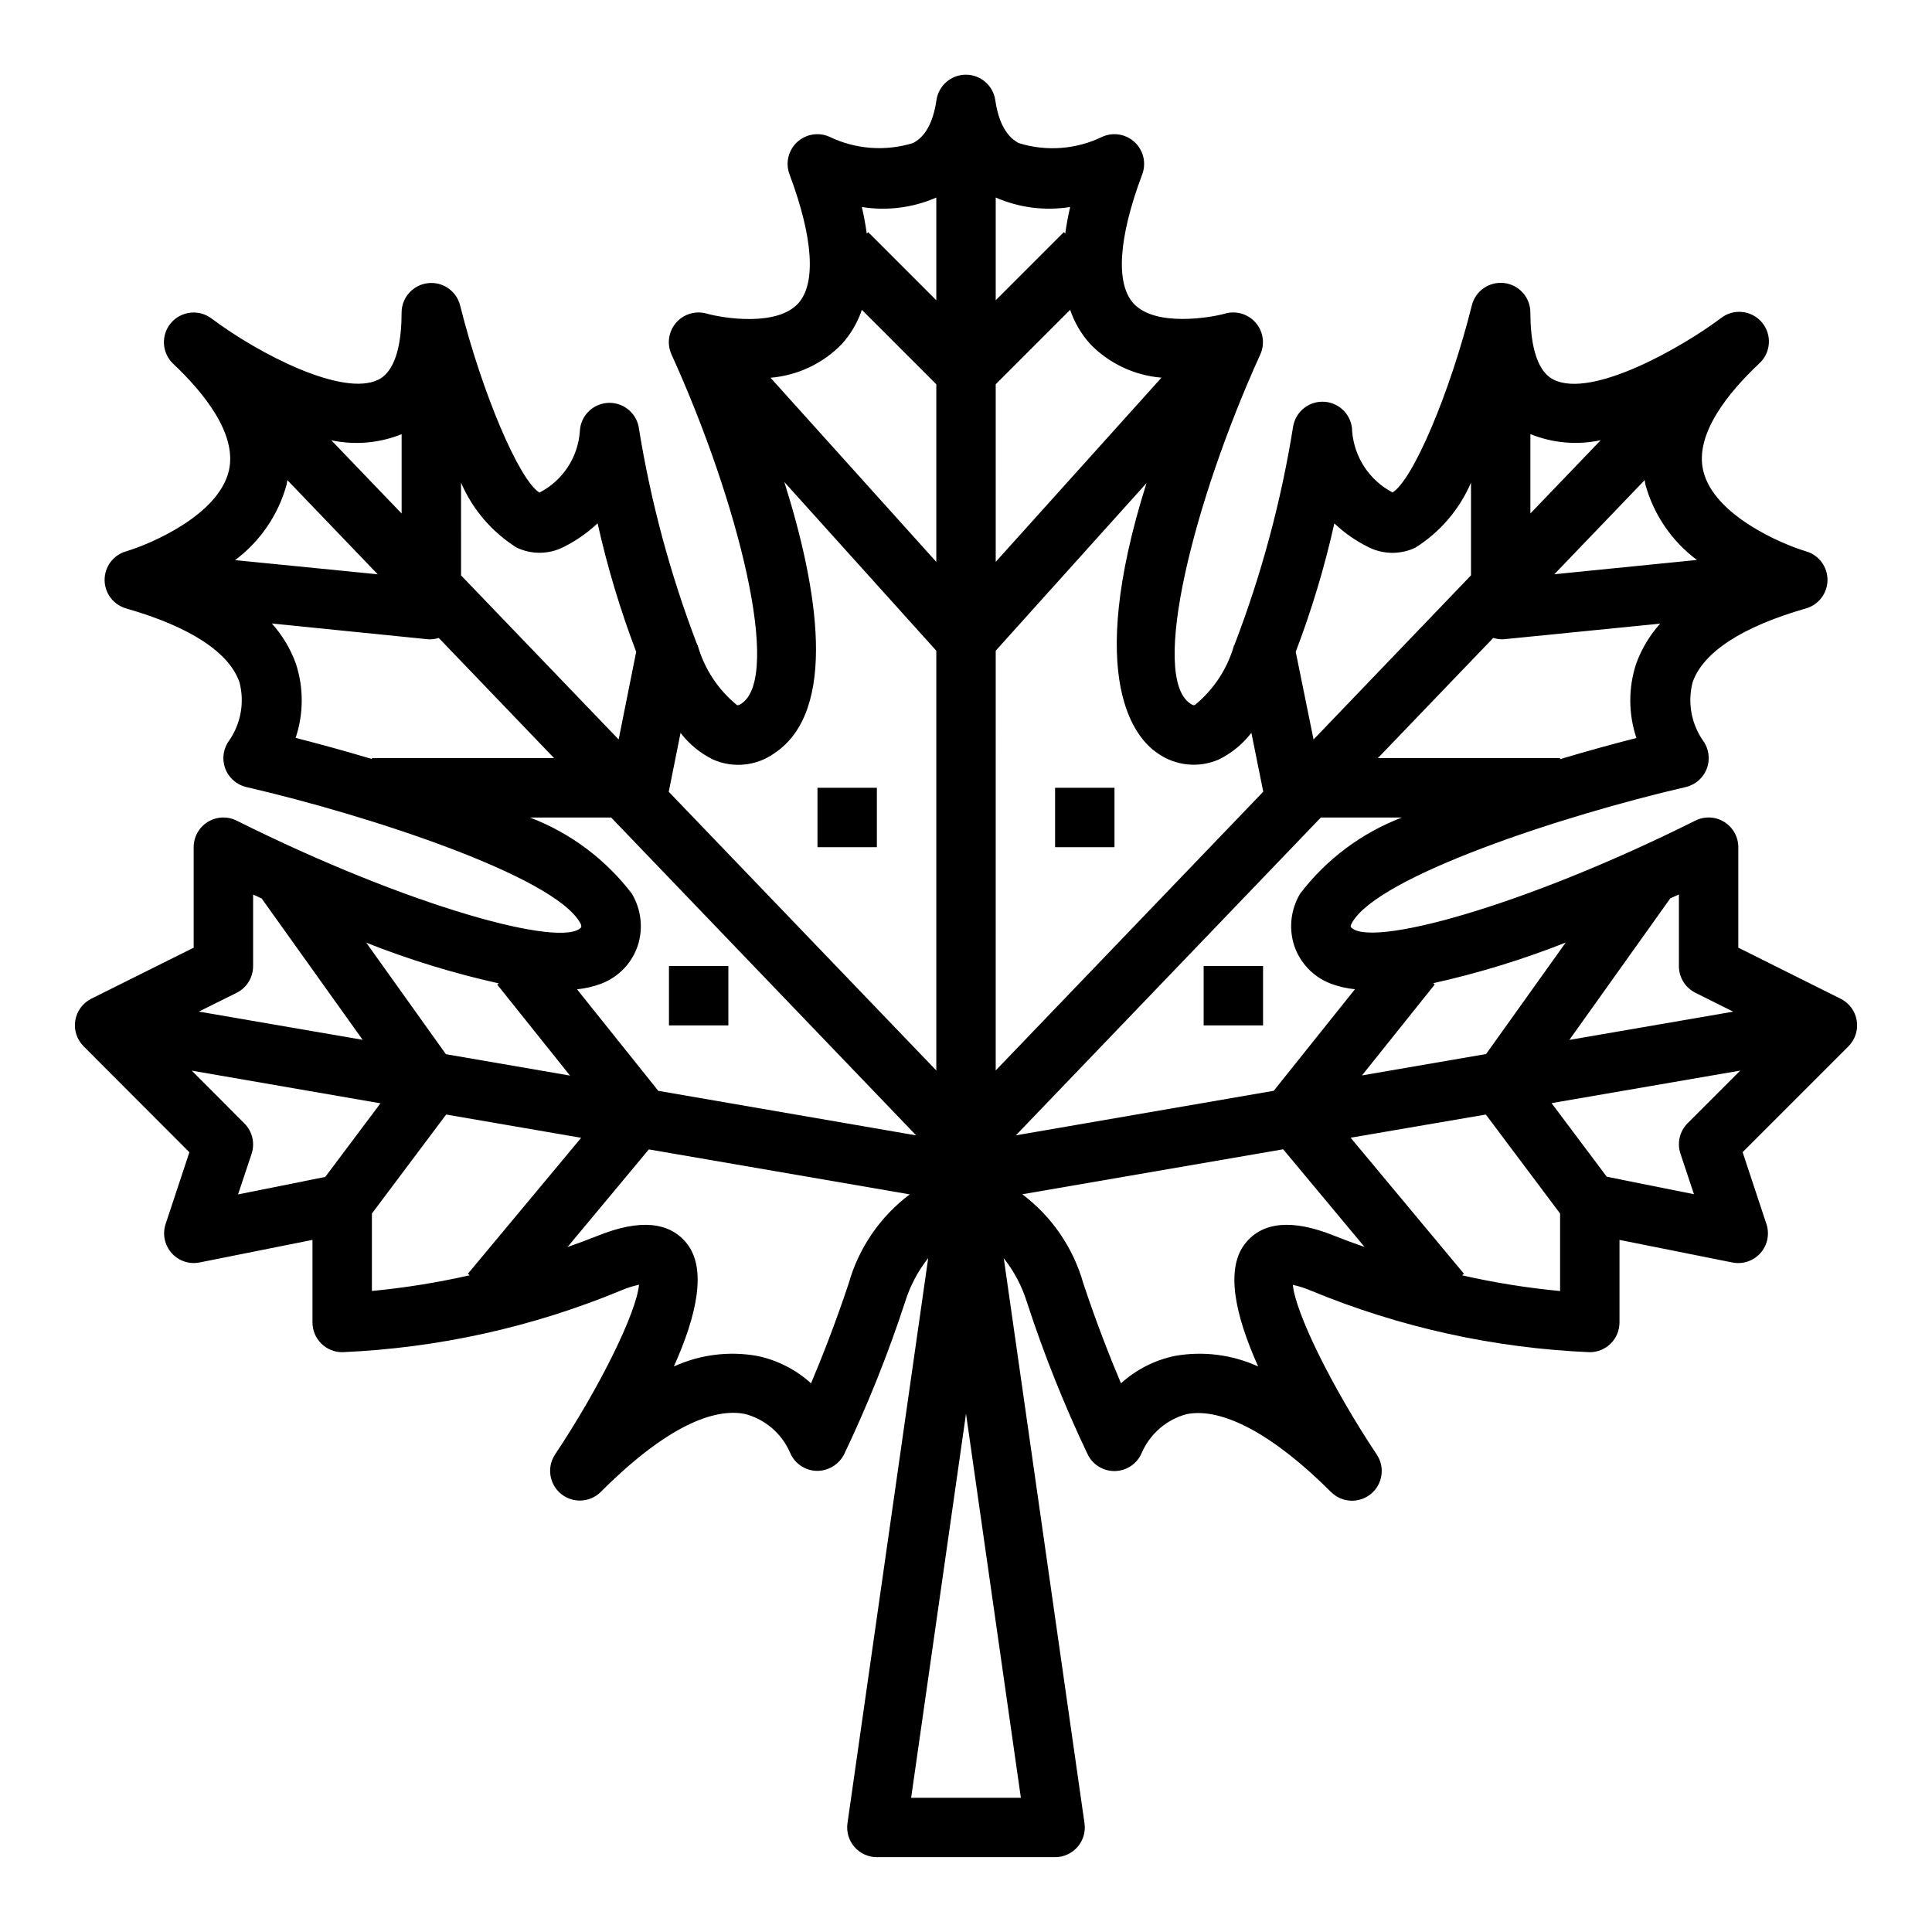 <?xml version="1.0" encoding="UTF-8"?>
<!-- Uploaded to: ICON Repo, www.iconrepo.com, Generator: ICON Repo Mixer Tools -->
<svg fill="#000000" width="800px" height="800px" version="1.1" viewBox="144 144 512 512" xmlns="http://www.w3.org/2000/svg">
 <g>
  <path d="m360.64 352.77h15.742v15.742h-15.742z"/>
  <path d="m321.28 400h15.742v15.742h-15.742z"/>
  <path d="m194.19 449.36-6.297 19.004c-0.883 2.66-0.285 5.59 1.57 7.691 1.855 2.102 4.688 3.059 7.434 2.512l29.914-5.984v21.883c0 2.09 0.832 4.094 2.309 5.566 1.477 1.477 3.477 2.309 5.566 2.309 25.355-1.086 50.324-6.602 73.773-16.305 1.578-0.68 3.215-1.207 4.891-1.574-0.707 7.43-10.328 27.094-22.238 44.965-2.246 3.367-1.574 7.891 1.559 10.457 3.129 2.562 7.695 2.34 10.555-0.523 19.438-19.438 31.488-21.965 38.164-20.656 5.32 1.387 9.715 5.121 11.934 10.148 1.152 2.875 3.887 4.809 6.984 4.938 3.09 0.09 5.957-1.602 7.375-4.348 6.254-13.102 11.656-26.594 16.168-40.391 1.309-4.227 3.391-8.172 6.133-11.645l-21.395 149.77c-0.324 2.262 0.348 4.551 1.844 6.277 1.496 1.723 3.664 2.715 5.949 2.715h47.23c2.285 0 4.453-0.992 5.949-2.715 1.496-1.727 2.168-4.016 1.844-6.277l-21.395-149.73c2.746 3.469 4.824 7.414 6.133 11.641 4.5 13.797 9.887 27.289 16.129 40.391 1.383 2.781 4.269 4.484 7.371 4.359 3.102-0.129 5.836-2.066 6.988-4.949 2.215-4.977 6.551-8.691 11.809-10.121 9.445-1.906 23.059 5.398 38.297 20.633v-0.004c2.863 2.863 7.426 3.09 10.559 0.523 3.129-2.566 3.801-7.09 1.555-10.457-11.91-17.871-21.531-37.535-22.238-44.965 1.676 0.367 3.316 0.895 4.891 1.574 23.461 9.695 48.441 15.203 73.809 16.273 2.086 0 4.09-0.832 5.566-2.309 1.477-1.473 2.305-3.477 2.305-5.566v-21.883l29.914 5.984c2.758 0.555 5.602-0.402 7.461-2.516 1.859-2.109 2.449-5.055 1.551-7.719l-6.297-19.004 28.047-28.047c1.785-1.789 2.602-4.328 2.195-6.82-0.402-2.496-1.98-4.644-4.242-5.777l-27.141-13.547v-26.621c0-2.731-1.41-5.266-3.731-6.699-2.32-1.438-5.219-1.566-7.66-0.348-45.656 22.828-86.594 33.93-91.316 28.176-0.094-0.27 0.141-0.789 0.355-1.141 6.887-12.289 55.844-28.41 88.41-35.93 2.582-0.598 4.691-2.453 5.613-4.941 0.918-2.484 0.527-5.269-1.047-7.402-3.113-4.5-4.109-10.129-2.734-15.422 2.762-7.973 13.152-14.746 30.047-19.578h0.004c3.359-0.965 5.68-4.035 5.695-7.535 0.012-3.5-2.285-6.586-5.641-7.578-6.644-1.969-24.473-9.629-27.277-21.324-2.363-9.77 6.715-20.82 14.719-28.379 3.219-2.832 3.578-7.719 0.812-10.992-2.769-3.273-7.644-3.731-10.973-1.031-10.004 7.504-33.977 21.324-44.227 16.215-5.086-2.539-6.156-11.074-6.156-17.789 0-3.973-2.965-7.324-6.906-7.809-3.945-0.488-7.637 2.043-8.602 5.898-5.816 23.285-15.617 46.289-21.02 49.594-6.109-3.207-10.148-9.316-10.703-16.195-0.008-4.09-3.144-7.492-7.223-7.828-4.074-0.34-7.731 2.5-8.414 6.531-3.164 19.793-8.383 39.207-15.57 57.922h-0.125v0.195c-1.77 6.156-5.371 11.625-10.328 15.684-0.242 0.102-0.41 0.195-1.234-0.355-10.785-7.188 0.883-53.648 18.547-92.527 1.27-2.797 0.797-6.074-1.207-8.398-2.004-2.324-5.18-3.273-8.129-2.426-3.637 1.031-18.406 3.629-24.215-2.652-4.848-5.266-4.047-17.43 2.266-34.25v-0.004c1.121-2.981 0.332-6.344-1.992-8.516-2.328-2.176-5.734-2.734-8.637-1.418-6.887 3.336-14.785 3.93-22.094 1.652-1.227-0.676-4.961-2.715-6.219-11.367-0.555-3.879-3.875-6.758-7.793-6.758-3.922 0-7.242 2.879-7.797 6.758-1.25 8.66-4.977 10.676-6.195 11.352-7.316 2.258-15.215 1.672-22.117-1.637-2.902-1.316-6.309-0.758-8.637 1.418-2.324 2.172-3.113 5.535-1.992 8.516 6.297 16.809 7.086 28.961 2.281 34.227-5.637 6.141-19.75 3.938-24.23 2.676l0.004 0.004c-2.953-0.844-6.121 0.105-8.125 2.43-2.004 2.324-2.473 5.602-1.203 8.395 17.664 38.871 29.332 85.332 18.539 92.527-0.789 0.535-0.984 0.465-1.234 0.355h-0.004c-4.953-4.059-8.559-9.527-10.328-15.684v-0.195h-0.125c-7.188-18.715-12.406-38.129-15.57-57.922-0.816-3.891-4.402-6.562-8.359-6.234-3.961 0.332-7.055 3.562-7.211 7.531-0.488 6.91-4.547 13.062-10.707 16.227-5.391-3.336-15.191-26.34-21.02-49.594-0.965-3.852-4.644-6.379-8.582-5.902-3.941 0.477-6.91 3.812-6.926 7.781 0 6.715-1.062 15.242-6.148 17.781-9.328 4.668-31.488-6.668-44.234-16.207h0.004c-3.34-2.516-8.062-1.98-10.758 1.215-2.695 3.199-2.422 7.941 0.625 10.809 8.004 7.559 17.051 18.609 14.719 28.379-2.801 11.699-20.633 19.355-27.277 21.324h0.004c-3.356 0.992-5.656 4.078-5.641 7.578 0.012 3.5 2.332 6.57 5.695 7.535 16.895 4.832 27.285 11.602 30.047 19.578 1.371 5.269 0.391 10.875-2.691 15.367-1.602 2.129-2.016 4.926-1.102 7.426 0.914 2.504 3.031 4.375 5.625 4.973 32.559 7.512 81.508 23.617 88.41 35.93l0.004-0.004c0.25 0.352 0.367 0.781 0.328 1.215-4.769 5.699-45.656-5.434-91.316-28.246-2.441-1.223-5.34-1.094-7.664 0.344-2.324 1.434-3.734 3.973-3.734 6.703v26.625l-27.133 13.52c-2.258 1.133-3.836 3.281-4.242 5.777-0.406 2.492 0.41 5.031 2.195 6.82zm48.367 36.762v-20.52l19.68-26.238 35.777 6.164-30.016 36.027 0.488 0.402c-8.547 1.941-17.207 3.332-25.93 4.164zm126.36-2.016c-3.574 10.738-7.172 19.844-9.98 26.48l-0.004 0.004c-4.016-3.641-8.934-6.144-14.238-7.25-7.488-1.344-15.207-0.367-22.121 2.793 6.125-13.602 8.824-25.977 3.352-32.707-4.606-5.676-12.445-6.352-23.316-2.016-2.785 1.117-5.512 2.117-8.219 3.07l21.562-25.875 69.141 11.918c-7.828 5.879-13.512 14.164-16.18 23.582zm128.48-12.699c-10.863-4.336-18.711-3.668-23.316 2.016-5.473 6.738-2.769 19.105 3.352 32.707v0.004c-6.918-3.16-14.637-4.137-22.121-2.793-5.309 1.105-10.227 3.609-14.242 7.25-2.809-6.637-6.406-15.742-9.98-26.48v-0.004c-2.664-9.43-8.348-17.727-16.18-23.613l69.141-11.918 21.57 25.883c-2.707-0.93-5.43-1.93-8.227-3.047zm60.043 14.73c-8.738-0.824-17.418-2.215-25.977-4.164l0.496-0.418-30.031-36.047 35.832-6.144 19.68 26.238zm47.742-58.418-13.949 13.949h0.004c-2.109 2.109-2.848 5.227-1.906 8.055l3.582 10.754-23.105-4.629-14.633-19.508zm-18.531-45.656 2.277-1.016v18.957c-0.016 2.996 1.672 5.742 4.356 7.082l10.035 5.016-43.422 7.484zm-62.426 22.828-0.41-0.332h0.004c11.969-2.66 23.711-6.266 35.109-10.773l-21.098 29.543-32.891 5.668zm55.84-132.41c2.215 7.965 7.008 14.969 13.637 19.914l-37.785 3.785 23.945-24.953c0.07 0.465 0.102 0.867 0.203 1.254zm-30.496-13.438c5.91 2.394 12.398 2.957 18.633 1.621l-18.633 19.41zm-9.84 54.012v-0.004c0.637 0.203 1.301 0.324 1.969 0.363 0.262 0.016 0.523 0.016 0.785 0l41.477-4.148h0.004c-2.797 3.117-4.965 6.742-6.387 10.684-2.078 6.383-2.047 13.266 0.09 19.633-5.512 1.395-12.539 3.297-20.223 5.598l-0.004-0.277h-48.285zm-42.113-30.34c2.688 2.535 5.738 4.656 9.051 6.297 3.902 1.949 8.484 1.996 12.422 0.125 6.543-4.117 11.684-10.129 14.738-17.23v24.57l-41.723 43.5-4.723-23.234c4.223-11.082 7.644-22.453 10.234-34.027zm-3.574 77.93h21.5-0.004c-10.691 4.082-20.035 11.062-26.977 20.16-2.5 4.16-3.074 9.203-1.574 13.816 1.555 4.609 5.078 8.285 9.621 10.031 2.078 0.785 4.254 1.293 6.469 1.504l-21.523 26.914-68.344 11.809zm-86.168-164.3c6.199 2.711 13.047 3.582 19.727 2.512-0.574 2.449-0.984 4.769-1.301 7.039l-0.379-0.379-18.047 18.051zm0 49.484 19.727-19.727c1.129 3.348 2.938 6.43 5.305 9.055 5.004 5.172 11.719 8.344 18.895 8.926l-43.926 48.82zm0 70.613 39.957-44.406c-16.586 52.586-2.699 67.809 2.906 71.547 4.738 3.379 10.898 4.023 16.23 1.703 3.398-1.66 6.363-4.086 8.66-7.086l3.148 15.609-70.902 73.871zm-7.871 202.21 14.539 101.78h-29.082zm-7.875-322.3v27.223l-18.051-18.051-0.379 0.379c-0.316-2.266-0.723-4.59-1.301-7.039h0.004c6.68 1.07 13.527 0.199 19.727-2.512zm-25.031 38.809v0.004c2.371-2.625 4.176-5.707 5.305-9.055l19.727 19.727v47.074l-43.934-48.805c7.176-0.594 13.895-3.769 18.902-8.941zm-42.746 103.06c2.297 3 5.262 5.426 8.66 7.086 5.332 2.328 11.496 1.684 16.23-1.703 16.926-11.289 11.477-43.777 2.613-71.863l40.273 44.707v111.24l-70.902-73.855zm-58.172-66.305c3.051 7.086 8.184 13.078 14.711 17.191 3.938 1.887 8.523 1.84 12.422-0.125 3.312-1.641 6.363-3.762 9.055-6.301 2.586 11.586 6.008 22.965 10.23 34.055l-4.652 23.23-41.766-43.484zm-15.742-12.855v21.027l-18.637-19.406c6.234 1.328 12.723 0.766 18.633-1.621zm-44.129 33.379-0.004-0.004c6.629-4.953 11.426-11.969 13.633-19.945 0.102-0.418 0.133-0.836 0.219-1.25l23.945 24.953zm36.254 52.707c-7.684-2.297-14.73-4.203-20.223-5.598v0.004c2.137-6.367 2.164-13.25 0.086-19.633-1.418-3.941-3.586-7.566-6.383-10.684l41.477 4.188c0.262 0.016 0.523 0.016 0.785 0 0.668-0.039 1.332-0.16 1.969-0.363l30.574 31.852h-48.285zm60.828 59.512v0.004c4.539-1.746 8.066-5.422 9.617-10.031 1.5-4.613 0.926-9.656-1.574-13.816-6.941-9.094-16.281-16.074-26.969-20.16h21.5l80.828 84.23-68.344-11.805-21.531-26.906c2.215-0.215 4.391-0.723 6.473-1.512zm-27.207-0.055-0.41 0.332 19.285 24.105-32.891-5.668-21.098-29.543h0.004c11.398 4.512 23.141 8.117 35.109 10.777zm-69.465 2.496c2.684-1.34 4.371-4.086 4.356-7.082v-18.957l2.266 1.039 26.766 37.465-43.422-7.484zm38.109 29.293-14.633 19.508-23.105 4.629 3.582-10.754c0.941-2.828 0.203-5.945-1.906-8.055l-13.949-13.988z"/>
  <path d="m423.61 352.77h15.742v15.742h-15.742z"/>
  <path d="m462.98 400h15.742v15.742h-15.742z"/>
 </g>
</svg>